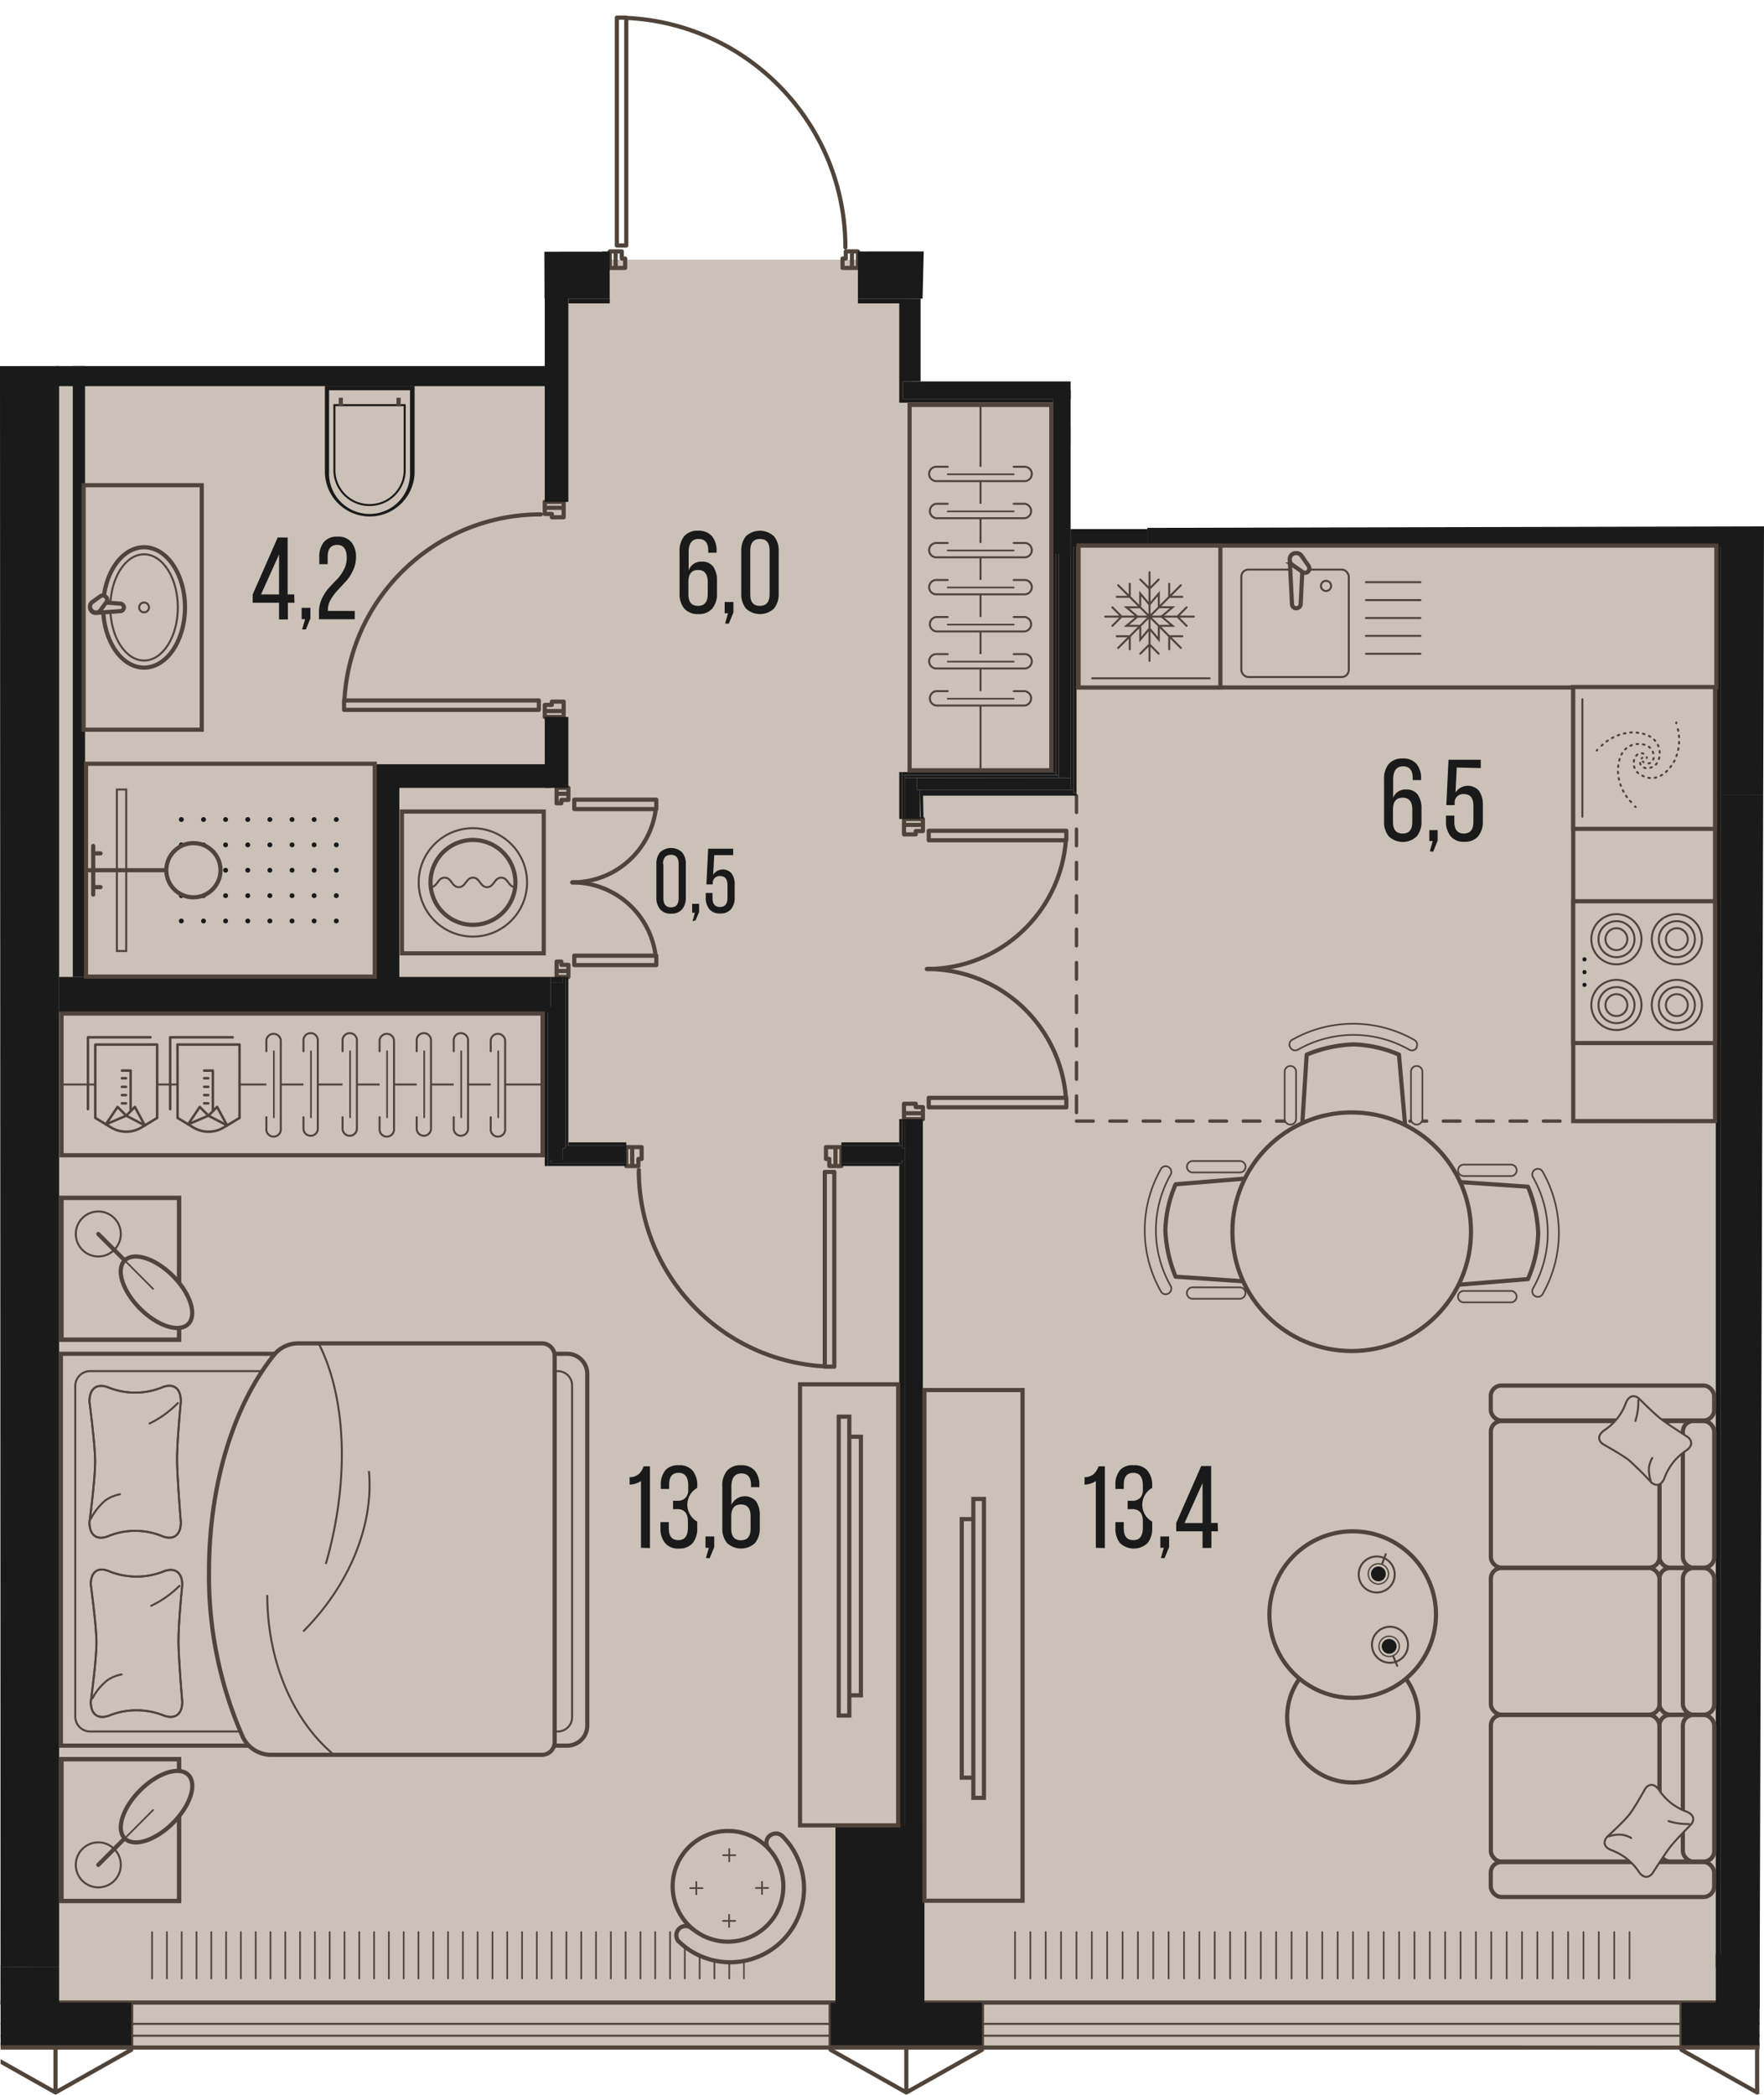 <svg version="1.1" xmlns="http://www.w3.org/2000/svg" xmlns:xlink="http://www.w3.org/1999/xlink" viewBox="203.402 446.035 211.583 251.262"><path d="m314.198 476.19-7.204.006-5.302-26.162-25.991-3.999-.087 30.185-6.916.005.044 13.715-65.34.006.073 207.314 210.95.037.56-188.129-83.163.204V491.78h-18l.376-15.59Z" fill="none"></path><path fill="#cbc1b7" d="M312.537 477.18h-42.38v13.965h-63.21V691.62l207.215-.28-.855-181.648-82.205-.001V492.84h-18.345l-.22-15.66z"></path><clipPath id="a"><path d="m314.198 476.19-7.204.006-5.302-26.162-25.991-3.999-.087 30.185-6.916.005.044 13.715-65.34.006.073 207.314 210.95.037.56-188.129-83.163.204V491.78h-18l.376-15.59Z" fill="none"></path></clipPath><g clip-path="url(#a)"><defs><clipPath></clipPath><clipPath></clipPath><clipPath></clipPath><clipPath></clipPath><clipPath></clipPath><clipPath></clipPath><clipPath></clipPath><clipPath></clipPath><clipPath></clipPath><clipPath></clipPath><clipPath></clipPath><clipPath></clipPath><clipPath></clipPath><clipPath></clipPath><clipPath></clipPath><clipPath></clipPath><clipPath></clipPath><clipPath id="b"><path fill="none" d="M324.522 677.69h74.43v6.08h-74.43z"></path></clipPath><clipPath id="c"><path fill="none" d="M221.372 677.69h71.35v6.08h-71.35z"></path></clipPath><clipPath></clipPath><clipPath></clipPath><clipPath></clipPath><clipPath></clipPath><clipPath></clipPath><clipPath></clipPath><clipPath></clipPath><clipPath></clipPath><clipPath></clipPath><clipPath></clipPath><clipPath></clipPath><clipPath></clipPath><clipPath></clipPath><clipPath></clipPath><clipPath></clipPath><clipPath></clipPath><clipPath></clipPath><clipPath></clipPath><clipPath></clipPath><clipPath></clipPath><clipPath></clipPath><clipPath></clipPath><clipPath></clipPath><clipPath id="d"><path fill="none" d="M224.222 543.3h20.44v14.23h-20.44z"></path></clipPath><clipPath></clipPath><pattern x="0" y="0" width="68.03" height="42.52" patternTransform="matrix(1 0 0 -1 -114.868 -15187.42)" patternUnits="userSpaceOnUse"></pattern><pattern x="0" y="0" width="34.02" height="34.02" patternTransform="matrix(1 0 0 -1 -114.868 -15195.94)" patternUnits="userSpaceOnUse"></pattern></defs><g data-name="Layer 1"><path fill="none" stroke="#50443a" stroke-linecap="round" stroke-linejoin="round" stroke-width=".5" d="M200.992 691.34h9.07m-6.66-9.36v4.25m0 0h-2.41m9.07 10.78v-5.67m0 0h-4.53m0 0h-4.54m0 .56 9.07 5.11m0-5.67h9.07m0 0v-5.11m0 0h-8.64m0 0v-4.25m92.55 9.36h9.07m-8.5-9.36v4.25m0 0h-.57m0 0v5.11m9.07 5.67v-5.67m0 0h-4.53m0 0h-4.54m0 0v.56m0 0 9.07 5.11m-102.05 0 9.07-5.11m0 0v-.56m0 0h-4.53m0 0h-4.54m0 0v5.67m102.05-5.67h9.07m0 0v-5.11m0 0h-7.65m0 0v-4.25m91.56 9.36h9.07m-4.4-9.36v4.25m0 0h-4.67m0 0v5.11m9.07 5.67v-5.67m0 0h-4.54m0 0h-4.53m0 0v.56m0 0 9.07 5.11m-102.05 0 9.07-5.11m0 0v-.56m0 0h-4.53m0 0h-4.54m0 0v5.67m102.05-5.67h9.07m-9.07 5.67 9.07-5.11m-4.54-.56h-4.53m0 0v5.67m-210.76-10.78v-4.25m-2.41 4.25h2.41m15.73-.56h-8.07m0 0v-3.69m-.57 0v4.25m0 0h8.64m0 0v-.56m84.48.56v-4.25m-.57 0v4.25m0 0h.57m17.57-.56h-7.08m0 0v-3.69m-.57 0v4.25m0 0h7.65m0 0v-.56m88.58.56v-4.25m-.56 0v3.69m0 0h-4.11m0 0v.56m0 0h4.67"></path><path fill="none" stroke="#50443a" stroke-dasharray="0 0 2 2" stroke-linecap="round" stroke-linejoin="round" stroke-width=".4" d="M332.522 541.48v39.02m0 0h76.25"></path><path fill="#cbc1b7" d="M311.632 675.27h100.34v10.92h-100.34z"></path><g fill="none" stroke="#50443a" stroke-miterlimit="10" stroke-width=".2" clip-path="url(#b)"><path d="M398.862 677.69v5.73m-1.84-5.73v5.73m-1.85-5.73v5.73m-1.84-5.73v5.73m-1.84-5.73v5.73m-1.85-5.73v5.73m-1.84-5.73v5.73m-1.84-5.73v5.73m-1.84-5.73v5.73m-1.85-5.73v5.73m-1.84-5.73v5.73m-1.84-5.73v5.73m-1.85-5.73v5.73m-1.84-5.73v5.73m-1.84-5.73v5.73m-1.84-5.73v5.73m-1.85-5.73v5.73m-1.84-5.73v5.73m-1.84-5.73v5.73m-1.84-5.73v5.73m-1.85-5.73v5.73m-1.84-5.73v5.73m-1.84-5.73v5.73m-1.85-5.73v5.73m-1.84-5.73v5.73m-1.84-5.73v5.73m-1.84-5.73v5.73m-1.85-5.73v5.73m-1.84-5.73v5.73m-1.84-5.73v5.73m-1.85-5.73v5.73m-1.84-5.73v5.73m-1.84-5.73v5.73m-1.84-5.73v5.73m-1.85-5.73v5.73m-1.84-5.73v5.73m-1.84-5.73v5.73m-1.85-5.73v5.73m-1.84-5.73v5.73m-1.84-5.73v5.73m-1.84-5.73v5.73"></path></g><path fill="#cbc1b7" d="M209.022 675.28h96.19v10.92h-96.19z"></path><g fill="none" stroke="#50443a" stroke-miterlimit="10" stroke-width=".2" clip-path="url(#c)"><path d="M292.642 677.69v5.73m-1.77-5.73v5.73m-1.78-5.73v5.73m-1.77-5.73v5.73m-1.78-5.73v5.73m-1.77-5.73v5.73m-1.78-5.73v5.73m-1.77-5.73v5.73m-1.78-5.73v5.73m-1.77-5.73v5.73m-1.78-5.73v5.73m-1.77-5.73v5.73m-1.78-5.73v5.73m-1.77-5.73v5.73m-1.78-5.73v5.73m-1.77-5.73v5.73m-1.78-5.73v5.73m-1.77-5.73v5.73m-1.78-5.73v5.73m-1.77-5.73v5.73m-1.78-5.73v5.73m-1.77-5.73v5.73m-1.78-5.73v5.73m-1.77-5.73v5.73m-1.78-5.73v5.73m-1.77-5.73v5.73m-1.78-5.73v5.73m-1.77-5.73v5.73m-1.78-5.73v5.73m-1.77-5.73v5.73m-1.78-5.73v5.73m-1.77-5.73v5.73m-1.78-5.73v5.73m-1.77-5.73v5.73m-1.78-5.73v5.73m-1.77-5.73v5.73m-1.78-5.73v5.73m-1.77-5.73v5.73m-1.78-5.73v5.73m-1.77-5.73v5.73m-1.78-5.73v5.73"></path></g><path fill="#cbc1b7" d="M108.292 675.27h96.19v10.92h-96.19z"></path><path fill="none" stroke="#50443a" stroke-miterlimit="10" stroke-width=".5" d="M11.072 11.02h908.23v675.21H11.072z" data-name="line out"></path><path fill="none" stroke="#50443a" stroke-linecap="round" stroke-linejoin="round" stroke-width=".5" d="M278.522 475.19v-27.04m-1.13 27.04v.29m1.13-27.33h-1.13m0 27.33h1.13m0 0v-.29m-1.13-27.04v27.04m0 .29h1.13m0 0v-27.33m0 0h-1.13m0 0v27.33m28.2 2.69v-1.98m0 0h-.74m0 0v.85m0 0h-.39m0 0v1.13m0 0h1.13m0-1.98v1.98m0 0h.71m0 0v-1.98m0 0h-.71m-28.35 1.98h1.14m0 0v-1.13m0 0h-.4m0 0v-.85m0 0h-.74m0 0v1.98m0-1.98h-.7m0 0v1.98m0 0h.7m0 0v-1.98m-50.74-13.75h1.99m0 0v-.74m0 0h-.85m0 0v-.39m0 0h-1.14m0 0v1.13m1.99 0h-1.99m0 0v.71m0 0h1.99m0 0v-.71m86.6 84.38h16.21m-16.21-1.14h-.29m16.5 1.14v-1.14m-16.5 0v1.14m0 0h.29m16.21-1.14h-16.21m-.29 0v1.14m0 0h16.5m0 0v-1.14m0 0h-16.5m.29 32.03h16.21m-16.21 1.14h-.29m16.5-1.14v1.14m-16.5 0v-1.14m0 0h.29m16.21 1.14h-16.21m-.29 0h16.5m0 0v-1.14m0 0h-16.5m0 0v1.14m-2.97.71h2.27m0 0v-.74m0 0h-.86m0 0v-.4m0 0h-1.41m0 0v1.14m2.27 0h-2.27m0 0v.71m0 0h2.27m0 0v-.71m-2.27-34.59v1.14m0 0h1.41m0 0v-.4m0 0h.86m0 0v-.74m0 0h-2.27m2.27 0v-.7m0 0h-2.27m0 0v.7m0 0h2.27m-11.77 41.91v23.07m1.14-23.07v-.28m-1.14 23.35h1.14m0-23.35h-1.14m0 0v.28m1.14 23.07v-23.07m0-.28h-1.14m0 0v23.35m0 0h1.14m0 0V586.6m-24.24-2.98v2.27m0 0h.74m0 0v-.85m0 0h.39m0 0v-1.42m0 0h-1.13m0 2.27v-2.27m0 0h-.71m0 0v2.27m0 0h.71m24.38-2.27h-1.14m0 0v1.42m0 0h.4m0 0v.85m0 0h.74m0 0v-2.27m0 2.27h.71m0 0v-2.27m0 0h-.71m0 0v2.27m-31.04-42.81h9.55m-9.55-1.13h-.29m9.84 1.13v-1.13m-9.84 0v1.13m0 0h.29m9.55-1.13h-9.55m-.29 0v1.13m0 0h9.84m0 0v-1.13m0 0h-9.84m.29 18.71h9.55m-9.55 1.13h-.29m9.84-1.13v1.13m-9.84 0v-1.13m0 0h.29m9.55 1.13h-9.55m-.29 0h9.84m0 0v-1.13m0 0h-9.84m0 0v1.13m-2.12.71h1.42m0 0v-.74m0 0h-.85m0 0v-.39m0 0h-.57m0 0v1.13m1.42 0h-1.42m0 0v.71m0 0h1.42m0 0v-.71m-1.42-21.26v1.14m0 0h.57m0 0v-.4m0 0h.85m0 0v-.74m0 0h-1.42m1.42 0v-.71m0 0h-1.42m0 0v.71m0 0h1.42m-3.83-11.19h-23.08m23.08 1.13h.28m-23.36-1.13v1.13m23.36 0v-1.13m0 0h-.28m-23.08 1.13h23.08m.28 0v-1.13m0 0h-23.36m0 0v1.13m0 0h23.36m2.98-24.24h-2.27m0 0v.74m0 0h.85m0 0v.4m0 0h1.42m0 0v-1.14m-2.27 0h2.27m0 0v-.71m0 0h-2.27m0 0v.71m2.27 24.38v-1.13m0 0h-1.42m0 0v.39m0 0h-.85m0 0v.74m0 0h2.27m-2.27 0v.71m0 0h2.27m0 0v-.71m0 0h-2.27m36.06-55.62c0-14.721-11.574-26.841-26.28-27.52m-49.55 13.42c14.721 0 26.841-11.574 27.52-26.28m58.09 126.94c8.743.004 16.01-6.732 16.67-15.45"></path><path d="M331.252 577.71c-.66-8.718-7.927-15.454-16.67-15.45m-34.56 24.11c.003 12.529 9.8 22.87 22.31 23.55m-30.27-58.05a10.07 10.07 0 0 0 10-8.79" fill="none" stroke="#50443a" stroke-linecap="round" stroke-linejoin="round" stroke-width=".5"></path><path d="M282.042 560.66a10.06 10.06 0 0 0-10-8.79m-3.78-44.14c-12.53.003-22.87 9.8-23.55 22.31" fill="none" stroke="#50443a" stroke-linecap="round" stroke-linejoin="round" stroke-width=".5"></path><g fill="none" stroke="#50443a" stroke-linecap="square" stroke-linejoin="round"><path stroke-width=".5" d="M11.072 11.02h908.22v675.21H11.072z"></path><path stroke-width=".25" d="M8.522 8.47h913.32v680.31H8.522z"></path><path stroke-width=".25" d="M7.102 7.05h916.16V690.2H7.102z"></path><path stroke-width=".5" d="M5.692 5.64h918.99v685.98H5.692z"></path></g><path fill="#1a1a1a" fill-rule="evenodd" d="M210.062 681.98h-6.66v4.25h-2.41v5.11h9.07v-9.36zm0 9.36h9.08v-5.11h-8.65v-4.25h-.43v9.36zm102.05-9.36h-8.5v4.25h-.57v5.11h9.07v-9.36zm0 9.36h9.07v-5.11h-7.65v-4.25h-1.42v9.36zm102.05-9.36h-4.4v4.25h-4.67v5.11h9.07v-9.36zm0 9.36h9.07v-5.11h-6.38v-4.25h-2.69v9.36z"></path><path fill="#1a1a1a" d="M203.402 476.19h73.13v5.67h-73.13zm102.9 0h40.39v5.67h-40.39zm-102.9 5.67h7.09v46.77h-7.09zm0 157.6h7.09v42.52h-7.09zm206.36 0h7.09v42.52h-7.09zm0-133.51h7.09v35.43h-7.09zm-106.15 159.02h10.67v22.33h-10.67zm106.15-123.59h7.09v98.08h-7.09zm-63.07-65.19h144.85v2.83h-144.85zm0 29.76h63.07v5.67h-63.07zm-5.67-24.09h5.67v29.76h-5.67zm-137.62 46.77h7.09v110.83h-7.09zm19.42-65.48h5.67v13.04h-5.67zm88.44 75.49h.35v5.62h-.35z"></path><path fill="#1a1a1a" fill-rule="evenodd" d="M311.612 580.26h-.35v3.15l.35-.02v-3.13z"></path><path fill="#1a1a1a" d="M311.262 585.53h.35v79.44h-.35zm2.497-44.438.35-.007.062 3.14-.35.006zm-.017 39.178h.35v84.71h-.35zm-.35-39.5h.35v3.5h-.35zm0 39.5h.35v84.71h-.35zm-1.42-40.92h1.42v4.91h-1.42zm0 40.92h1.42v84.71h-1.42zm-.36-41.27h.35v5.27h-.35zm0 41.27h.35v3.5h-.35zm0 4.91h.35v79.8h-.35zm0-46.54h18.43v.35h-18.43z"></path><path fill="#1a1a1a" d="M314.102 541.12h18.43v.35h-18.43zm-.36-.35h18.43v.35h-18.43z"></path><path fill="#1a1a1a" fill-rule="evenodd" d="m330.392 539.35-17 .02v1.4h18.42v-1.42h-1.42z"></path><path fill="#1a1a1a" d="M311.972 539h18.43v.35h-18.43zm-101.48 24.21h58.96v4.25h-58.96zm60.73 0h.35v20.2h-.35zm-2.48 4.25h.35v18.43h-.35z"></path><path fill="#1a1a1a" d="M269.102 566.75h.35v18.78h-.35zm.35-2.83h1.42v21.26h-1.42zm1.42-.71h.35v20.55h-.35zm-1.77 22.32h9.42v.35h-9.42zm35.22 0h6.94v.35h-6.94zm-32.74-2.48h6.94v.35h-6.94zm32.74 0h6.94v.35h-6.94z"></path><path fill="#1a1a1a" d="M271.222 583.41h7.3v.35h-7.3zm33.1 0h7.3v.35h-7.3zm-33.45.35h7.65v1.42h-7.65zm33.45 0h7.65v1.42h-7.65zm0 1.42h7.3v.35h-7.3zm-34.87 0h9.07v.35h-9.07zm-20.98-46.77h2.83v25.51h-2.83z"></path><path fill="#1a1a1a" d="M248.472 537.7h20.98v2.83h-20.98zm-36.34-47.76h1.47v73.28h-1.47z"></path><path fill="#1a1a1a" d="M210.142 489.94h59.31v2.41h-59.31z"></path><path fill="#1a1a1a" d="M268.742 481.29h2.83v24.94h-2.83zm0 50.74h2.83v8.5h-2.83zm.71 31.18h1.42v.71h-1.42zm60.24-51.02h.35v26.46h-.35zm2.48-.63h.35v29.56h-.35z"></path><path fill="#1a1a1a" fill-rule="evenodd" d="m332.172 511.56-.36.01v29.2l.36-.01v-29.2z"></path><path fill="#1a1a1a" d="M330.392 511.48h1.42v27.87h-1.42z"></path><path fill="#1a1a1a" fill-rule="evenodd" d="M330.042 511.83V539l.35-.01v-27.16h-.35z"></path><path fill="#1a1a1a" d="M139.622 549.6h63.78v4.25h-63.78zm-31.46-66.61h95.24v2.13h-95.24zm223.65 14.24h9.21v2.13h-9.21zm0 12.26h9.21v2.13h-9.21z"></path><path fill="#1a1a1a" d="M329.692 492.84h2.13v19.61h-2.13z"></path><path fill="#1a1a1a" d="M311.692 491.78h20.13v2.13h-20.13z"></path><path fill="#1a1a1a" d="M311.692 481.86h2.13v9.92h-2.13zm18 0h2.13v9.92h-2.13zm79.51 29.76h.57v170.36h-.57zm-137.62-29.76h4.96v.57h-4.96zm34.72 0h4.96v.57h-4.96zm-84.05-18.71h.57v13.04h-.57zm89.44 30.75h18v.43h-18zm-.43-12.04h.43v12.47h-.43z"></path><path fill="#1a1a1a" d="M409.202 680.41h8.22v6.54h-8.22z"></path><path fill="#cbc1b7" stroke="#50443a" stroke-miterlimit="10" stroke-width=".5" d="M251.612 543.37h17.01v17.01h-17.01z"></path><circle cx="260.122" cy="551.87" r="6.5" fill="none" stroke="#50443a" stroke-linecap="round" stroke-miterlimit="10" stroke-width=".24"></circle><path d="M260.132 546.78a5.09 5.09 0 1 1 0 10.18 5.09 5.09 0 0 1 0-10.18h0Z" fill="none" stroke="#50443a" stroke-linecap="round" stroke-miterlimit="10" stroke-width=".5"></path><path d="M265.212 552.44c-.85 0-.85-1.14-1.69-1.14s-.85 1.14-1.7 1.14-.84-1.14-1.69-1.14-.85 1.14-1.7 1.14-.85-1.14-1.7-1.14-.85 1.14-1.7 1.14" fill="none" stroke="#50443a" stroke-linecap="round" stroke-miterlimit="10" stroke-width=".24"></path><path fill="#cbc1b7" stroke="#50443a" stroke-miterlimit="10" stroke-width=".5" d="M213.432 504.23h14.17v29.33h-14.17z"></path><ellipse cx="220.682" cy="518.89" rx="4.91" ry="7.22" fill="#cbc1b7" stroke="#50443a" stroke-miterlimit="10" stroke-width=".5"></ellipse><ellipse cx="220.682" cy="518.89" rx="4.05" ry="6.37" fill="none" stroke="#50443a" stroke-miterlimit="10" stroke-width=".24"></ellipse><circle cx="220.682" cy="518.89" r=".59" fill="none" stroke="#50443a" stroke-miterlimit="10" stroke-width=".24"></circle><path d="m217.882 519.33-3 .22a.67.67 0 0 1-.67-.66c0-.37.3-.67.67-.67l3 .22a.49.49 0 0 1 .39.45c-.01.13-.14.43-.39.44Z" fill="#cbc1b7" fill-rule="evenodd" stroke="#50443a" stroke-miterlimit="10" stroke-width=".5"></path><path d="m216.132 518.29-.72 1a.7.7 0 0 1-.99.01l-.01-.01a.7.7 0 0 1-.01-.99l.01-.01 1-.72a.48.48 0 0 1 .61 0 .46.46 0 0 1 .11.72Z" fill="#cbc1b7" fill-rule="evenodd" stroke="#50443a" stroke-miterlimit="10" stroke-width=".5"></path><path fill="#cbc1b7" stroke="#50443a" stroke-miterlimit="10" stroke-width=".5" d="M213.722 537.64h34.63v25.53h-34.63z"></path><g fill="#1a1a1a" clip-path="url(#d)"><circle cx="243.742" cy="556.5" r=".29"></circle><circle cx="243.742" cy="553.46" r=".29"></circle><circle cx="243.742" cy="550.41" r=".29"></circle><circle cx="243.742" cy="547.37" r=".29"></circle><circle cx="243.742" cy="544.33" r=".29"></circle><circle cx="241.082" cy="556.5" r=".29"></circle><circle cx="241.082" cy="553.46" r=".29"></circle><circle cx="241.082" cy="550.41" r=".29"></circle><circle cx="241.082" cy="547.37" r=".29"></circle><circle cx="241.082" cy="544.33" r=".29"></circle><circle cx="238.432" cy="556.5" r=".29"></circle><circle cx="238.432" cy="553.46" r=".29"></circle><circle cx="238.432" cy="550.41" r=".29"></circle><circle cx="238.432" cy="547.37" r=".29"></circle><circle cx="238.432" cy="544.33" r=".29"></circle><circle cx="235.772" cy="556.5" r=".29"></circle><circle cx="235.772" cy="553.46" r=".29"></circle><circle cx="235.772" cy="550.41" r=".29"></circle><circle cx="235.772" cy="547.37" r=".29"></circle><circle cx="235.772" cy="544.33" r=".29"></circle><circle cx="233.122" cy="556.5" r=".29"></circle><circle cx="233.122" cy="553.46" r=".29"></circle><circle cx="233.122" cy="550.41" r=".29"></circle><circle cx="233.122" cy="547.37" r=".29"></circle><circle cx="233.122" cy="544.33" r=".29"></circle><circle cx="230.462" cy="556.5" r=".29"></circle><circle cx="230.462" cy="553.46" r=".29"></circle><circle cx="230.462" cy="550.41" r=".29"></circle><circle cx="230.462" cy="547.37" r=".29"></circle><circle cx="230.462" cy="544.33" r=".29"></circle><circle cx="227.812" cy="556.5" r=".29"></circle><circle cx="227.812" cy="553.46" r=".29"></circle><circle cx="227.812" cy="550.41" r=".29"></circle><circle cx="227.812" cy="547.37" r=".29"></circle><circle cx="227.812" cy="544.33" r=".29"></circle><circle cx="225.152" cy="556.5" r=".29"></circle><circle cx="225.152" cy="553.46" r=".29"></circle><circle cx="225.152" cy="550.41" r=".29"></circle><circle cx="225.152" cy="547.37" r=".29"></circle><circle cx="225.152" cy="544.33" r=".29"></circle></g><path fill="#cbc1b7" stroke="#50443a" stroke-miterlimit="10" stroke-width=".24" d="M217.422 540.73h1.12v19.37h-1.12z"></path><path fill="none" stroke="#50443a" stroke-miterlimit="10" stroke-width=".5" d="M213.732 550.41h9.61"></path><path fill="none" stroke="#50443a" stroke-linecap="round" stroke-miterlimit="10" stroke-width=".5" d="M214.582 553.33v-5.83m0 4.94h.88m-.88-4.05h.88"></path><circle cx="226.602" cy="550.41" r="3.25" fill="#cbc1b7" stroke="#50443a" stroke-miterlimit="10" stroke-width=".5"></circle><path d="M247.722 507.73a5.11 5.11 0 0 1-5.1-5.11V492.6h10.21v10a5.11 5.11 0 0 1-5.11 5.13Z" fill="#cbc1b7"></path><path d="M252.582 492.86v9.74a4.86 4.86 0 1 1-9.71 0v-9.76h9.71m.5-.5h-10.71v10.26a5.38 5.38 0 1 0 10.76 0v-10.24l-.05-.02Z" fill="#1a1a1a"></path><path d="M251.822 494.75v7.85a4.1 4.1 0 0 1-8.19 0v-7.85h8.19m.24-.24h-8.67v8.09a4.34 4.34 0 0 0 8.67 0v-8.09Z" fill="#1a1a1a"></path><path fill="none" stroke="#50443a" stroke-miterlimit="10" stroke-width=".5" d="M244.282 494.75v-1.01m6.93 1.01v-1.01"></path><path fill="#cbc1b7" stroke="#50443a" stroke-miterlimit="10" stroke-width=".5" d="M332.772 511.48h76.5v17.01h-76.5z"></path><path fill="#cbc1b7" stroke="#50443a" stroke-miterlimit="10" stroke-width=".5" d="M392.102 528.46h17.01v52.04h-17.01z"></path><path fill="#cbc1b7" stroke="#50443a" stroke-miterlimit="10" stroke-width=".5" d="M392.102 554.13h17.01v17.01h-17.01z"></path><circle cx="404.532" cy="558.69" r="3.01" fill="none" stroke="#50443a" stroke-linecap="round" stroke-miterlimit="10" stroke-width=".24"></circle><path d="M402.372 558.68a2.16 2.16 0 1 1 2.16 2.16h0a2.16 2.16 0 0 1-2.16-2.16Z" fill="none" stroke="#50443a" stroke-linecap="round" stroke-miterlimit="10" stroke-width=".24"></path><path d="M403.222 558.68a1.31 1.31 0 1 1 1.31 1.31h0a1.31 1.31 0 0 1-1.31-1.31Z" fill="none" stroke="#50443a" stroke-linecap="round" stroke-miterlimit="10" stroke-width=".24"></path><circle cx="404.532" cy="566.57" r="3.01" fill="none" stroke="#50443a" stroke-linecap="round" stroke-miterlimit="10" stroke-width=".24"></circle><path d="M402.372 566.6a2.16 2.16 0 1 1 2.17 2.15h-.01a2.16 2.16 0 0 1-2.16-2.15Z" fill="none" stroke="#50443a" stroke-linecap="round" stroke-miterlimit="10" stroke-width=".24"></path><path d="M403.222 566.6a1.31 1.31 0 1 1 1.32 1.3h-.01a1.31 1.31 0 0 1-1.31-1.3Z" fill="none" stroke="#50443a" stroke-linecap="round" stroke-miterlimit="10" stroke-width=".24"></path><circle cx="397.282" cy="558.69" r="3.01" fill="none" stroke="#50443a" stroke-linecap="round" stroke-miterlimit="10" stroke-width=".24"></circle><path d="M395.132 558.68a2.16 2.16 0 1 1 2.16 2.16h0a2.16 2.16 0 0 1-2.16-2.16Z" fill="none" stroke="#50443a" stroke-linecap="round" stroke-miterlimit="10" stroke-width=".24"></path><path d="M395.972 558.68a1.31 1.31 0 1 1 1.31 1.31h0a1.31 1.31 0 0 1-1.31-1.31Z" fill="none" stroke="#50443a" stroke-linecap="round" stroke-miterlimit="10" stroke-width=".24"></path><circle cx="397.282" cy="566.57" r="3.01" fill="none" stroke="#50443a" stroke-linecap="round" stroke-miterlimit="10" stroke-width=".24"></circle><path d="M395.132 566.6a2.16 2.16 0 1 1 2.17 2.15h-.01a2.16 2.16 0 0 1-2.16-2.15Z" fill="none" stroke="#50443a" stroke-linecap="round" stroke-miterlimit="10" stroke-width=".24"></path><path d="M395.972 566.6a1.31 1.31 0 1 1 1.32 1.3h-.01a1.31 1.31 0 0 1-1.31-1.3Z" fill="none" stroke="#50443a" stroke-linecap="round" stroke-miterlimit="10" stroke-width=".24"></path><circle cx="393.452" cy="561.1" r=".25" fill="#1a1a1a"></circle><circle cx="393.452" cy="562.63" r=".25" fill="#1a1a1a"></circle><circle cx="393.452" cy="564.16" r=".25" fill="#1a1a1a"></circle><path fill="#cbc1b7" stroke="#50443a" stroke-miterlimit="10" stroke-width=".5" d="M332.772 511.48h17.01v17.01h-17.01z"></path><path fill="none" stroke="#50443a" stroke-linecap="round" stroke-miterlimit="10" stroke-width=".24" d="M340.162 518.71v-1.49l1.12 1.33"></path><path fill="none" stroke="#50443a" stroke-linecap="round" stroke-miterlimit="10" stroke-width=".24" d="M342.392 518.71v-1.49l-1.12 1.33m1.28.32h1.49l-1.33 1.12"></path><path fill="none" stroke="#50443a" stroke-linecap="round" stroke-miterlimit="10" stroke-width=".24" d="M342.552 521.1h1.49l-1.33-1.12m-.32 1.29v1.48l-1.11-1.33m-1.11-.15v1.48l1.11-1.33m-1.28-.32h-1.49l1.33-1.11m.16-1.11h-1.49l1.33 1.11m1.44 0v-5.32m0 1.98-1.11-1.11m2.21 0-1.1 1.11m0 3.34 3.76-3.76m-1.4 1.39v-1.56m1.57 1.56h-1.57m-2.36 2.37h5.31m-1.97 0 1.11-1.11m0 2.22-1.11-1.11m-3.34 0 3.76 3.76m-1.4-1.4h1.57m-1.57 1.57v-1.57m-2.36-2.36v5.31m0-1.97 1.1 1.11m-2.21 0 1.11-1.11m0-3.34-3.76 3.76m1.39-1.4v1.57m-1.56-1.57h1.56m2.37-2.36h-5.32m1.97 0-1.1 1.11m0-2.22 1.1 1.11m3.35 0-3.76-3.76m1.39 1.39h-1.56m1.56-1.56v1.56m-4.51 9.77h14.09"></path><path fill="#cbc1b7" stroke="#50443a" stroke-miterlimit="10" stroke-width=".5" d="M392.102 528.44h17.01v17.01h-17.01z"></path><g fill="none" stroke="#50443a" stroke-linecap="round" stroke-linejoin="round" stroke-width=".24"><path d="m400.462 537.38.07.07"></path><path d="M401.132 537.6a.59.59 0 0 0 .31-.12.88.88 0 0 0 .32-.67c0-.76-.49-1.54-1.83-1.54-1 0-2.41.61-2.47 3.23h0a5.63 5.63 0 0 0 1.87 4" stroke-dasharray="0 0 .19 .58"></path><path d="m399.512 542.77.08.06"></path></g><g fill="none" stroke="#50443a" stroke-linecap="round" stroke-linejoin="round" stroke-width=".24"><path d="M400.922 536.95v-.09"></path><path d="M400.512 536.43a.63.63 0 0 0-.33-.06.93.93 0 0 0-.61.42 1.57 1.57 0 0 0 .8 2.26c.81.48 2.38.68 3.76-1.55h0a5.65 5.65 0 0 0 .41-4.41" stroke-dasharray="0 0 .19 .58"></path><path d="M404.462 532.78a.359.359 0 0 0 0-.09"></path></g><g fill="none" stroke="#50443a" stroke-linecap="round" stroke-linejoin="round" stroke-width=".24"><path d="m400.382 536.92-.07.08"></path><path d="M400.132 537.54a.6.6 0 0 0 .12.32.9.9 0 0 0 .67.31c.77 0 1.55-.49 1.55-1.83 0-.94-.62-2.4-3.24-2.46h0a5.67 5.67 0 0 0-4 1.87" stroke-dasharray="0 0 .19 .58"></path><path d="m394.992 535.97-.06.08"></path></g><path fill="none" stroke="#50443a" stroke-linecap="round" stroke-miterlimit="10" stroke-width=".24" d="M393.202 529.9v14.09"></path><path fill="#cbc1b7" d="M350.232 511.82h25.24v16.33h-25.24z"></path><rect x="352.292" y="514.35" width="12.89" height="12.89" rx=".85" ry=".85" fill="none" stroke="#50443a" stroke-linecap="round" stroke-miterlimit="10" stroke-width=".24"></rect><path d="m358.372 518.54-.27-5.35a.79.79 0 0 1 .78-.79.79.79 0 0 1 .79.79l-.26 5.35a.56.56 0 0 1-.53.45.51.51 0 0 1-.51-.45Z" fill="#cbc1b7" fill-rule="evenodd" stroke="#50443a" stroke-miterlimit="10" stroke-width=".5"></path><path d="m359.592 514.6-1.23-.85a.82.82 0 0 1-.052-1.158l.002-.002a.82.82 0 0 1 1.158.049l.002.001.85 1.22a.58.58 0 0 1 0 .72.54.54 0 0 1-.73.02Z" fill="#cbc1b7" fill-rule="evenodd" stroke="#50443a" stroke-miterlimit="10" stroke-width=".5"></path><circle cx="362.452" cy="516.31" r=".61" fill="none" stroke="#50443a" stroke-linecap="round" stroke-miterlimit="10" stroke-width=".24"></circle><path fill="none" stroke="#50443a" stroke-linecap="round" stroke-miterlimit="10" stroke-width=".24" d="M367.242 515.86h6.53m-6.53 2.15h6.53m-6.53 2.15h6.53m-6.53 2.14h6.53m-6.53 2.15h6.53"></path><path d="M312.502 538.39V494.6h17v43.82h-17v-.03Z" fill="#cbc1b7" fill-rule="evenodd" stroke="#50443a" stroke-miterlimit="10" stroke-width=".5"></path><path d="M321.012 494.6v43.82" fill="none" stroke="#50443a" stroke-linecap="round" stroke-miterlimit="10" stroke-width=".24"></path><path d="M317.072 502.02h-1.36a.86.86 0 0 0-.01 1.72h10.6a.86.86 0 0 0 0-1.72h-1.31" fill="#cbc1b7" fill-rule="evenodd" stroke="#50443a" stroke-linecap="round" stroke-miterlimit="10" stroke-width=".24"></path><path fill="none" stroke="#50443a" stroke-linecap="round" stroke-miterlimit="10" stroke-width=".2" d="M324.992 502.92h-7.92"></path><path d="M317.072 506.46h-1.36a.87.87 0 0 0 0 1.73h10.59a.87.87 0 0 0 0-1.73h-1.31" fill="#cbc1b7" fill-rule="evenodd" stroke="#50443a" stroke-linecap="round" stroke-miterlimit="10" stroke-width=".24"></path><path fill="none" stroke="#50443a" stroke-linecap="round" stroke-miterlimit="10" stroke-width=".2" d="M324.992 507.37h-7.92"></path><path d="M317.072 511.16h-1.36a.86.86 0 0 0-.01 1.72h10.6a.86.86 0 0 0 0-1.72h-1.31" fill="#cbc1b7" fill-rule="evenodd" stroke="#50443a" stroke-linecap="round" stroke-miterlimit="10" stroke-width=".24"></path><path fill="none" stroke="#50443a" stroke-linecap="round" stroke-miterlimit="10" stroke-width=".2" d="M324.992 512.06h-7.92"></path><path d="M317.072 515.6h-1.36a.86.86 0 0 0-.01 1.72h10.6a.86.86 0 0 0 0-1.72h-1.31" fill="#cbc1b7" fill-rule="evenodd" stroke="#50443a" stroke-linecap="round" stroke-miterlimit="10" stroke-width=".24"></path><path fill="none" stroke="#50443a" stroke-linecap="round" stroke-miterlimit="10" stroke-width=".2" d="M324.992 516.5h-7.92"></path><path d="M317.072 520.04h-1.36a.87.87 0 0 0 0 1.73h10.59a.87.87 0 0 0 0-1.73h-1.31" fill="#cbc1b7" fill-rule="evenodd" stroke="#50443a" stroke-linecap="round" stroke-miterlimit="10" stroke-width=".24"></path><path fill="none" stroke="#50443a" stroke-linecap="round" stroke-miterlimit="10" stroke-width=".2" d="M324.992 520.95h-7.92"></path><path d="M317.072 524.49h-1.36a.86.86 0 0 0-.01 1.72h10.6a.86.86 0 0 0 0-1.72h-1.31" fill="#cbc1b7" fill-rule="evenodd" stroke="#50443a" stroke-linecap="round" stroke-miterlimit="10" stroke-width=".24"></path><path fill="none" stroke="#50443a" stroke-linecap="round" stroke-miterlimit="10" stroke-width=".2" d="M324.992 525.39h-7.92"></path><path d="M317.072 528.93h-1.36a.87.87 0 0 0 0 1.73h10.59a.87.87 0 0 0 0-1.73h-1.31" fill="#cbc1b7" fill-rule="evenodd" stroke="#50443a" stroke-linecap="round" stroke-miterlimit="10" stroke-width=".24"></path><path fill="none" stroke="#50443a" stroke-linecap="round" stroke-miterlimit="10" stroke-width=".2" d="M324.992 529.84h-7.92"></path><path fill="#cbc1b7" stroke="#50443a" stroke-miterlimit="10" stroke-width=".5" d="M314.282 612.76h11.77v61.25h-11.77z"></path><rect x="402.442" y="616.48" width="6.57" height="17.58" rx="1.26" ry="1.26" fill="#cbc1b7" stroke="#50443a" stroke-linecap="round" stroke-linejoin="round" stroke-width=".5"></rect><rect x="382.212" y="612.22" width="26.79" height="4.19" rx="1.26" ry="1.26" fill="#cbc1b7" stroke="#50443a" stroke-linecap="round" stroke-linejoin="round" stroke-width=".5"></rect><rect x="382.212" y="669.37" width="26.79" height="4.19" rx="1.26" ry="1.26" fill="#cbc1b7" stroke="#50443a" stroke-linecap="round" stroke-linejoin="round" stroke-width=".5"></rect><rect x="405.252" y="616.48" width="3.76" height="17.58" rx="1.26" ry="1.26" fill="#cbc1b7" stroke="#50443a" stroke-linecap="round" stroke-linejoin="round" stroke-width=".5"></rect><rect x="382.222" y="616.48" width="20.22" height="17.58" rx="1.26" ry="1.26" fill="#cbc1b7" stroke="#50443a" stroke-linecap="round" stroke-linejoin="round" stroke-width=".5"></rect><rect x="402.442" y="634.11" width="6.57" height="17.58" rx="1.26" ry="1.26" fill="#cbc1b7" stroke="#50443a" stroke-linecap="round" stroke-linejoin="round" stroke-width=".5"></rect><rect x="405.252" y="634.11" width="3.76" height="17.58" rx="1.26" ry="1.26" fill="#cbc1b7" stroke="#50443a" stroke-linecap="round" stroke-linejoin="round" stroke-width=".5"></rect><rect x="382.222" y="634.11" width="20.22" height="17.58" rx="1.26" ry="1.26" fill="#cbc1b7" stroke="#50443a" stroke-linecap="round" stroke-linejoin="round" stroke-width=".5"></rect><rect x="402.442" y="651.73" width="6.57" height="17.58" rx="1.26" ry="1.26" fill="#cbc1b7" stroke="#50443a" stroke-linecap="round" stroke-linejoin="round" stroke-width=".5"></rect><rect x="405.252" y="651.73" width="3.76" height="17.58" rx="1.26" ry="1.26" fill="#cbc1b7" stroke="#50443a" stroke-linecap="round" stroke-linejoin="round" stroke-width=".5"></rect><rect x="382.222" y="651.73" width="20.22" height="17.58" rx="1.26" ry="1.26" fill="#cbc1b7" stroke="#50443a" stroke-linecap="round" stroke-linejoin="round" stroke-width=".5"></rect><path d="M395.642 619.23s2.21 1.23 3.08 1.89c.97.865 1.894 1.78 2.77 2.74.68.54 1.28.22 1.58-.62a6.66 6.66 0 0 1 2.51-3.18c.75-.48.92-1.14.24-1.68 0 0-2.16-1.37-3.1-2.08s-2.73-2.53-2.75-2.54c-.68-.54-1.28-.22-1.58.62a6.58 6.58 0 0 1-2.51 3.17c-.75.49-.92 1.15-.24 1.68Z" fill="#cbc1b7"></path><path d="M395.642 619.23s2.21 1.23 3.08 1.89c.97.865 1.894 1.78 2.77 2.74.68.54 1.28.22 1.58-.62a6.66 6.66 0 0 1 2.51-3.18c.75-.48.92-1.14.24-1.68 0 0-2.16-1.37-3.1-2.08s-2.73-2.53-2.75-2.54c-.68-.54-1.28-.22-1.58.62a6.58 6.58 0 0 1-2.51 3.17c-.75.49-.92 1.15-.24 1.68Z" fill="none" stroke="#50443a" stroke-linecap="round" stroke-linejoin="round" stroke-width=".24"></path><path d="M401.392 623.6a4.15 4.15 0 0 1-.2-1.6 3.38 3.38 0 0 1 .39-1.09m-1.67-6.93a7.71 7.71 0 0 1-.35 2.48" fill="none" stroke="#50443a" stroke-linecap="round" stroke-linejoin="round" stroke-width=".24"></path><path d="M400.762 660.54s-1.23 2.21-1.89 3.08-2.72 2.73-2.74 2.77c-.54.68-.22 1.28.62 1.58a6.72 6.72 0 0 1 3.18 2.51c.48.75 1.14.92 1.68.24 0 0 1.37-2.16 2.08-3.1s2.53-2.73 2.54-2.75c.54-.68.22-1.27-.62-1.58a6.66 6.66 0 0 1-3.18-2.51c-.48-.74-1.14-.92-1.67-.24Z" fill="#cbc1b7"></path><path d="M400.762 660.54s-1.23 2.21-1.89 3.08-2.72 2.73-2.74 2.77c-.54.68-.22 1.28.62 1.58a6.72 6.72 0 0 1 3.18 2.51c.48.75 1.14.92 1.68.24 0 0 1.37-2.16 2.08-3.1s2.53-2.73 2.54-2.75c.54-.68.22-1.27-.62-1.58a6.66 6.66 0 0 1-3.18-2.51c-.48-.74-1.14-.92-1.67-.24Z" fill="none" stroke="#50443a" stroke-linecap="round" stroke-linejoin="round" stroke-width=".24"></path><path d="M396.362 666.29a4 4 0 0 1 1.6-.19 3.14 3.14 0 0 1 1.09.38m6.96-1.67a7.71 7.71 0 0 1-2.48-.35" fill="none" stroke="#50443a" stroke-linecap="round" stroke-linejoin="round" stroke-width=".24"></path><circle cx="365.652" cy="651.97" r="7.86" fill="#cbc1b7" stroke="#50443a" stroke-miterlimit="10" stroke-width=".5"></circle><circle cx="365.652" cy="639.69" r="9.99" fill="#cbc1b7" stroke="#50443a" stroke-miterlimit="10" stroke-width=".5"></circle><circle cx="368.532" cy="634.88" r="2.16" fill="#cbc1b7" stroke="#50443a" stroke-miterlimit="10" stroke-width=".24"></circle><circle cx="368.732" cy="634.81" r="1.22" fill="#cbc1b7" stroke="#50443a" stroke-linecap="round" stroke-linejoin="round" stroke-width=".16"></circle><circle cx="368.732" cy="634.81" r=".89" fill="#1a1a1a"></circle><path fill="none" stroke="#50443a" stroke-linecap="round" stroke-linejoin="round" stroke-width=".24" d="m369.612 632.44-.43 1.17"></path><circle cx="370.122" cy="643.31" r="2.16" fill="#cbc1b7" stroke="#50443a" stroke-miterlimit="10" stroke-width=".24"></circle><circle cx="370.022" cy="643.5" r="1.22" fill="#cbc1b7" stroke="#50443a" stroke-linecap="round" stroke-linejoin="round" stroke-width=".16"></circle><circle cx="370.022" cy="643.5" r=".89" fill="#1a1a1a"></circle><path fill="none" stroke="#50443a" stroke-linecap="round" stroke-linejoin="round" stroke-width=".24" d="m370.992 645.84-.48-1.16"></path><path fill="#cbc1b7" stroke="#50443a" stroke-miterlimit="10" stroke-width=".5" d="M320.152 625.82h1.27v35.85h-1.27zm-1.39 2.42h1.39v31.01h-1.39zm-108.06-19.83h60.73a2.41 2.41 0 0 1 2.41 2.41V653a2.41 2.41 0 0 1-2.41 2.41h-60.73v-47Z"></path><path d="M214.212 610.49h56.1c.944 0 1.71.766 1.71 1.71V652a1.71 1.71 0 0 1-1.71 1.71h-56.1a1.78 1.78 0 0 1-1.78-1.78v-39.66c0-.983.797-1.78 1.78-1.78Z" fill="#cbc1b7" stroke="#50443a" stroke-miterlimit="10" stroke-width=".24"></path><path d="M214.132 614.14c0 .06.64 4.84.68 7s-.68 7.46-.68 7.46c0 1.69 1 2.21 2.31 1.66a8.5 8.5 0 0 1 6.35 0c1.33.55 2.31 0 2.3-1.66 0 0-.41-5-.45-7.24s.46-7.2.45-7.25c0-1.69-1-2.21-2.3-1.65a8.6 8.6 0 0 1-6.35 0c-1.31-.53-2.31-.01-2.31 1.68Z" fill="#cbc1b7" stroke="#50443a" stroke-miterlimit="10" stroke-width=".24"></path><path d="M214.132 614.14c0 .06.64 4.84.68 7s-.68 7.46-.68 7.46c0 1.69 1 2.21 2.31 1.66a8.5 8.5 0 0 1 6.35 0c1.33.55 2.31 0 2.3-1.66 0 0-.41-5-.45-7.24s.46-7.2.45-7.25c0-1.69-1-2.21-2.3-1.65a8.6 8.6 0 0 1-6.35 0c-1.31-.53-2.31-.01-2.31 1.68Z" fill="none" stroke="#50443a" stroke-linecap="round" stroke-linejoin="round" stroke-width=".24"></path><path d="M214.292 628.2a7.16 7.16 0 0 1 1.78-2.23 4.5 4.5 0 0 1 1.72-.71m6.94-10.94a12.1 12.1 0 0 1-3.39 2.45" fill="none" stroke="#50443a" stroke-linecap="round" stroke-linejoin="round" stroke-width=".24"></path><path fill="#cbc1b7" stroke="#50443a" stroke-miterlimit="10" stroke-width=".53" d="M210.772 657.03h14.11v17.01h-14.11z"></path><circle cx="215.192" cy="669.71" r="2.7" fill="#cbc1b7" stroke="#50443a" stroke-miterlimit="10" stroke-width=".24"></circle><ellipse cx="222.179" cy="662.727" rx="5.39" ry="2.78" transform="rotate(-45 222.179 662.727)" fill="#cbc1b7" stroke="#50443a" stroke-miterlimit="10" stroke-width=".5"></ellipse><path fill="none" stroke="#50443a" stroke-linecap="round" stroke-miterlimit="10" stroke-width=".5" d="m218.362 666.53-3.17 3.18"></path><path fill="none" stroke="#50443a" stroke-linecap="round" stroke-miterlimit="10" stroke-width=".2" d="m221.762 663.13-3.17 3.18"></path><path fill="#cbc1b7" stroke="#50443a" stroke-miterlimit="10" stroke-width=".53" d="M210.772 589.71h14.11v17.01h-14.11z"></path><circle cx="215.192" cy="594.04" r="2.7" fill="#cbc1b7" stroke="#50443a" stroke-miterlimit="10" stroke-width=".24"></circle><ellipse cx="222.17" cy="601.028" rx="2.78" ry="5.39" transform="rotate(-45 222.17 601.028)" fill="#cbc1b7" stroke="#50443a" stroke-miterlimit="10" stroke-width=".5"></ellipse><path fill="none" stroke="#50443a" stroke-linecap="round" stroke-miterlimit="10" stroke-width=".5" d="m218.362 597.21-3.17-3.17"></path><path fill="none" stroke="#50443a" stroke-linecap="round" stroke-miterlimit="10" stroke-width=".2" d="m221.762 600.62-3.17-3.18"></path><path d="M269.932 655.02a1.53 1.53 0 0 1-1.56 1.49h-32.37a3.77 3.77 0 0 1-3.46-2.1 47.82 47.82 0 0 1-4.07-19.89c0-10.75 3.12-20.25 7.9-26.1a3.74 3.74 0 0 1 2.9-1.26h29.1a1.52 1.52 0 0 1 1.56 1.49v46.37" fill="#cbc1b7" stroke="#50443a" stroke-miterlimit="10" stroke-width=".5"></path><path d="M243.462 656.51c-4.82-4-8-11.07-8-19.17m12.19-14.87c.59 6.22-2.15 13.5-7.88 19.24m1.91-34.43c3.19 6.34 3.73 16.14.8 26.34m-28.19 2.46c0 .06.64 4.69.68 6.76s-.68 7.23-.68 7.31c0 1.64 1 2.15 2.31 1.61a8.8 8.8 0 0 1 6.35 0c1.33.54 2.31 0 2.31-1.61 0 0-.41-4.81-.45-7s.45-7 .45-7c0-1.65-1-2.15-2.31-1.61a8.8 8.8 0 0 1-6.35 0c-1.33-.61-2.31-.11-2.31 1.54Z" fill="#cbc1b7" stroke="#50443a" stroke-miterlimit="10" stroke-width=".24"></path><path d="M214.292 636.08c0 .06.64 4.69.68 6.76s-.68 7.23-.68 7.31c0 1.64 1 2.15 2.31 1.61a8.8 8.8 0 0 1 6.35 0c1.33.54 2.31 0 2.31-1.61 0 0-.41-4.81-.45-7s.45-7 .45-7c0-1.65-1-2.15-2.31-1.61a8.8 8.8 0 0 1-6.35 0c-1.33-.61-2.31-.11-2.31 1.54Z" fill="none" stroke="#50443a" stroke-linecap="round" stroke-linejoin="round" stroke-width=".24"></path><path d="M214.492 649.73a6.87 6.87 0 0 1 1.78-2.16 4.49 4.49 0 0 1 1.71-.7m6.94-10.62a12.14 12.14 0 0 1-3.38 2.38" fill="none" stroke="#50443a" stroke-linecap="round" stroke-linejoin="round" stroke-width=".24"></path><path d="M297.222 666.24a8.86 8.86 0 1 1-12.48 12.58" fill="#cbc1b7" stroke="#50443a" stroke-linecap="round" stroke-linejoin="round" stroke-width=".5"></path><path d="M295.682 667.85a1.08 1.08 0 0 1 .2-1.74 1.13 1.13 0 0 1 1.34.13m-12.48 12.58a1.11 1.11 0 0 1 .24-1.56 1.12 1.12 0 0 1 1.43.1" fill="#cbc1b7" stroke="#50443a" stroke-linecap="round" stroke-linejoin="round" stroke-width=".5"></path><circle cx="290.722" cy="672.28" r="6.64" fill="#cbc1b7" stroke="#50443a" stroke-linecap="round" stroke-linejoin="round" stroke-width=".5"></circle><path fill="none" stroke="#50443a" stroke-linecap="round" stroke-linejoin="round" stroke-width=".2" d="M291.592 676.43h-1.48m.74.73v-1.47m4.69-3.21h-1.48m.74.73v-1.47m-7.14.76h-1.48m.74.74v-1.48m4.69-3.21h-1.48m.74.74v-1.48"></path><path fill="#cbc1b7" stroke="#50443a" stroke-miterlimit="10" stroke-width=".5" d="M299.362 612.07h11.77v52.9h-11.77z"></path><path fill="#cbc1b7" stroke="#50443a" stroke-miterlimit="10" stroke-width=".5" d="M304.002 615.95h1.27v35.85h-1.27zm1.27 2.41h1.39v31.01h-1.39z"></path><path d="M268.482 584.6h-57.7v-17h57.7v17Z" fill="#cbc1b7" fill-rule="evenodd" stroke="#50443a" stroke-miterlimit="10" stroke-width=".5"></path><path d="M210.782 576.11h57.7" fill="none" stroke="#50443a" stroke-linecap="round" stroke-miterlimit="10" stroke-width=".24"></path><path d="M235.352 580.04v1.36a.87.87 0 1 0 1.73 0v-10.59a.87.87 0 0 0-1.73 0v1.31" fill="#cbc1b7" fill-rule="evenodd" stroke="#50443a" stroke-linecap="round" stroke-miterlimit="10" stroke-width=".24"></path><path fill="none" stroke="#50443a" stroke-linecap="round" stroke-miterlimit="10" stroke-width=".2" d="M236.252 572.12v7.93"></path><path d="M239.802 580.04v1.36a.86.86 0 1 0 1.72 0v-10.59a.86.86 0 1 0-1.72 0v1.31" fill="#cbc1b7" fill-rule="evenodd" stroke="#50443a" stroke-linecap="round" stroke-miterlimit="10" stroke-width=".24"></path><path fill="none" stroke="#50443a" stroke-linecap="round" stroke-miterlimit="10" stroke-width=".2" d="M240.702 572.12v7.93"></path><path d="M244.492 580.04v1.36a.86.86 0 1 0 1.72 0v-10.59a.86.86 0 1 0-1.72 0v1.31" fill="#cbc1b7" fill-rule="evenodd" stroke="#50443a" stroke-linecap="round" stroke-miterlimit="10" stroke-width=".24"></path><path fill="none" stroke="#50443a" stroke-linecap="round" stroke-miterlimit="10" stroke-width=".2" d="M245.392 572.12v7.93"></path><path d="M248.932 580.04v1.36a.87.87 0 1 0 1.73 0v-10.59a.87.87 0 0 0-1.73 0v1.31" fill="#cbc1b7" fill-rule="evenodd" stroke="#50443a" stroke-linecap="round" stroke-miterlimit="10" stroke-width=".24"></path><path fill="none" stroke="#50443a" stroke-linecap="round" stroke-miterlimit="10" stroke-width=".2" d="M249.832 572.12v7.93"></path><path d="M253.382 580.04v1.36a.86.86 0 1 0 1.72 0v-10.59a.86.86 0 1 0-1.72 0v1.31" fill="#cbc1b7" fill-rule="evenodd" stroke="#50443a" stroke-linecap="round" stroke-miterlimit="10" stroke-width=".24"></path><path fill="none" stroke="#50443a" stroke-linecap="round" stroke-miterlimit="10" stroke-width=".2" d="M254.282 572.12v7.93"></path><path d="M257.822 580.04v1.36a.86.86 0 1 0 1.72 0v-10.59a.86.86 0 1 0-1.72 0v1.31" fill="#cbc1b7" fill-rule="evenodd" stroke="#50443a" stroke-linecap="round" stroke-miterlimit="10" stroke-width=".24"></path><path fill="none" stroke="#50443a" stroke-linecap="round" stroke-miterlimit="10" stroke-width=".2" d="M258.722 572.12v7.93"></path><path d="M262.262 580.04v1.36a.87.87 0 1 0 1.73 0v-10.59a.87.87 0 0 0-1.73 0v1.31" fill="#cbc1b7" fill-rule="evenodd" stroke="#50443a" stroke-linecap="round" stroke-miterlimit="10" stroke-width=".24"></path><path fill="none" stroke="#50443a" stroke-linecap="round" stroke-miterlimit="10" stroke-width=".2" d="M263.162 572.12v7.93"></path><path d="M224.692 571.32h7.44v8.8l-1.91 1.15a3.51 3.51 0 0 1-3.62 0l-1.9-1.15-.01-8.8Z" fill="#cbc1b7" stroke="#50443a" stroke-linecap="round" stroke-linejoin="round" stroke-width=".3"></path><path fill="none" stroke="#50443a" stroke-linecap="round" stroke-linejoin="round" stroke-width=".3" d="m230.642 581.02-2.24-1.17 1.04-1.05 1.2 2.22zm-4.68-.13 2.44-1.04-1.04-1.05-1.4 2.09zm1.93-6.45h1.04v4.87m-.55-.94h-.49m.49-.99h-.49m.49-.99h-.49m.49-1.03h-.49m3.42-4.91h-7.5v8.62"></path><path d="M214.832 571.32h7.42v8.8l-1.9 1.15a3.51 3.51 0 0 1-3.62 0l-1.9-1.15v-8.8Z" fill="#cbc1b7" stroke="#50443a" stroke-linecap="round" stroke-linejoin="round" stroke-width=".3"></path><path fill="none" stroke="#50443a" stroke-linecap="round" stroke-linejoin="round" stroke-width=".3" d="m220.772 581.02-2.23-1.17 1.04-1.05 1.19 2.22zm-4.67-.13 2.44-1.04-1.04-1.05-1.4 2.09zm1.92-6.45h1.05v4.87m-.55-.94h-.5m.5-.99h-.5m.5-.99h-.5m.5-1.03h-.5m3.43-4.91h-7.5v8.62"></path><path d="M388.452 586.6a14.81 14.81 0 0 1 0 14.61.65.65 0 0 1-.89.3l-.1-.06a.68.68 0 0 1-.17-.9 13.46 13.46 0 0 0 0-13.29.68.68 0 0 1 .17-.9l.1-.06a.65.65 0 0 1 .89.3Z" fill="#cbc1b7"></path><path d="M388.452 586.6a14.81 14.81 0 0 1 0 14.61.65.65 0 0 1-.89.3l-.1-.06a.68.68 0 0 1-.17-.9 13.46 13.46 0 0 0 0-13.29.68.68 0 0 1 .17-.9l.1-.06a.65.65 0 0 1 .89.3Z" fill="none" stroke="#50443a" stroke-miterlimit="10" stroke-width=".2"></path><path d="M386.672 588.37a16.14 16.14 0 0 1 1.23 5.61 14.86 14.86 0 0 1-1.23 5.47l-10.66.87a1.73 1.73 0 0 1-1.67-1.54 23.76 23.76 0 0 1 0-9.6 1.74 1.74 0 0 1 1.67-1.54l10.66.73Z" fill="#cbc1b7" stroke="#50443a" stroke-linecap="round" stroke-linejoin="round" stroke-width=".5"></path><path d="M378.282 601.555c0-.378.309-.685.69-.685h5.65c.38 0 .69.307.69.685a.688.688 0 0 1-.69.685h-5.65a.688.688 0 0 1-.69-.685Zm.01-15.15c0-.378.309-.685.69-.685h5.65c.38 0 .69.307.69.685a.688.688 0 0 1-.69.685h-5.65a.688.688 0 0 1-.69-.685Z" fill="#cbc1b7" stroke="#50443a" stroke-miterlimit="10" stroke-width=".2"></path><path d="M358.392 570.75a14.83 14.83 0 0 1 14.62 0 .65.65 0 0 1 .29.9v.09a.67.67 0 0 1-.9.18 13.46 13.46 0 0 0-13.29 0 .67.67 0 0 1-.9-.18l-.06-.09a.65.65 0 0 1 .24-.9Z" fill="#cbc1b7"></path><path d="M358.392 570.75a14.83 14.83 0 0 1 14.62 0 .65.65 0 0 1 .29.9v.09a.67.67 0 0 1-.9.18 13.46 13.46 0 0 0-13.29 0 .67.67 0 0 1-.9-.18l-.06-.09a.65.65 0 0 1 .24-.9Z" fill="none" stroke="#50443a" stroke-miterlimit="10" stroke-width=".2"></path><path d="M360.132 572.53a16.14 16.14 0 0 1 5.61-1.23 14.85 14.85 0 0 1 5.46 1.23l.93 10.67a1.73 1.73 0 0 1-1.54 1.66 23.29 23.29 0 0 1-9.6 0 1.72 1.72 0 0 1-1.54-1.66l.68-10.67Z" fill="#cbc1b7" stroke="#50443a" stroke-linecap="round" stroke-linejoin="round" stroke-width=".5"></path><path d="M373.327 580.92a.688.688 0 0 1-.685-.69v-5.65c0-.381.306-.69.685-.69.378 0 .685.309.685.69v5.65c0 .381-.307.69-.685.69Zm-15.15 0a.687.687 0 0 1-.685-.69v-5.65c0-.381.306-.69.685-.69.378 0 .685.309.685.69v5.65c0 .381-.307.69-.685.69Z" fill="#cbc1b7" stroke="#50443a" stroke-miterlimit="10" stroke-width=".2"></path><path d="M342.632 600.9a14.83 14.83 0 0 1 0-14.62.65.65 0 0 1 .9-.29l.09.06a.68.68 0 0 1 .18.89 13.48 13.48 0 0 0 0 13.3.68.68 0 0 1-.18.89l-.09.06a.65.65 0 0 1-.9-.29Z" fill="#cbc1b7"></path><path d="M342.632 600.9a14.83 14.83 0 0 1 0-14.62.65.65 0 0 1 .9-.29l.09.06a.68.68 0 0 1 .18.89 13.48 13.48 0 0 0 0 13.3.68.68 0 0 1-.18.89l-.09.06a.65.65 0 0 1-.9-.29Z" fill="none" stroke="#50443a" stroke-miterlimit="10" stroke-width=".2"></path><path d="M344.412 599.16a16.16 16.16 0 0 1-1.23-5.62 14.85 14.85 0 0 1 1.23-5.46l10.72-.88a1.74 1.74 0 0 1 1.66 1.54 23.8 23.8 0 0 1 0 9.61 1.74 1.74 0 0 1-1.66 1.54l-10.72-.73Z" fill="#cbc1b7" stroke="#50443a" stroke-linecap="round" stroke-linejoin="round" stroke-width=".5"></path><path d="M352.802 585.975a.687.687 0 0 1-.69.685h-5.65a.687.687 0 0 1-.69-.685c0-.378.309-.685.69-.685h5.65c.38 0 .69.307.69.685Zm-.01 15.15a.687.687 0 0 1-.69.685h-5.65a.687.687 0 0 1-.69-.685c0-.378.309-.685.69-.685h5.65c.38 0 .69.307.69.685Z" fill="#cbc1b7" stroke="#50443a" stroke-miterlimit="10" stroke-width=".2"></path><circle cx="365.532" cy="593.77" r="14.31" fill="#cbc1b7" stroke="#50443a" stroke-miterlimit="10" stroke-width=".5"></circle><path d="M371.642 537.01a2.06 2.06 0 0 1 1.66.64 2.7 2.7 0 0 1 .55 1.81v.14h-1v-.25c0-.93-.39-1.4-1.16-1.4s-1.19.53-1.19 1.58v2.2a1.56 1.56 0 0 1 1.58-1 1.59 1.59 0 0 1 1.37.62c.326.505.483 1.1.45 1.7v1.49a2.69 2.69 0 0 1-.57 1.81 2.43 2.43 0 0 1-3.35 0 2.69 2.69 0 0 1-.57-1.81v-5a2.81 2.81 0 0 1 .55-1.86 2.11 2.11 0 0 1 1.68-.67Zm0 4.7c-.78 0-1.16.48-1.16 1.42v1.47c0 .94.38 1.41 1.16 1.41s1.16-.47 1.16-1.41v-1.47c0-.94-.39-1.42-1.16-1.42Zm3.26 6.43.35-1.23h-.41v-1.31h1v1.26l-.54 1.33-.4-.05Zm3.23-10.05-.15 3a1.77 1.77 0 0 1 2.82-.2 2.85 2.85 0 0 1 .46 1.71v1.92a2.75 2.75 0 0 1-.56 1.82 2.07 2.07 0 0 1-1.66.66 2 2 0 0 1-1.64-.66 2.75 2.75 0 0 1-.56-1.82v-.66h1v.74c0 .94.38 1.41 1.14 1.41.77 0 1.15-.47 1.15-1.41v-1.91c0-.94-.38-1.41-1.15-1.41a1 1 0 0 0-1.1 1.05v.27h-1l.26-5.44h3.87v1l-2.88-.07Zm-43.29 93.59v-8a2.68 2.68 0 0 1-1.35.42v-.89c.396.01.782-.12 1.09-.37.267-.26.469-.578.59-.93h.75v9.8l-1.08-.03Zm4.54-9.9a2 2 0 0 1 1.66.65 2.7 2.7 0 0 1 .56 1.81v.25a2.32 2.32 0 0 0 0 4.05v.76a2.75 2.75 0 0 1-.56 1.82 2.42 2.42 0 0 1-3.3 0 2.75 2.75 0 0 1-.55-1.82v-.7h1v.75c0 .94.38 1.41 1.15 1.41s1.14-.5 1.14-1.51v-.76c0-.94-.41-1.43-1.23-1.45h-.59v-1h.65a1.22 1.22 0 0 0 .87-.38 1.41 1.41 0 0 0 .3-1v-.45c0-1-.38-1.52-1.14-1.52s-1.15.47-1.15 1.43v.5h-1v-.45a2.7 2.7 0 0 1 .55-1.81 2 2 0 0 1 1.64-.58Zm3.26 11.13.35-1.23h-.41v-1.36h1.05v1.28l-.55 1.33-.44-.02Zm6.85-3.21h-.79v2h-1.06v-2h-3.16v-1l3-6.83h1.19v6.83h.79l.03 1Zm-1.85-5.78-2.16 4.79h2.16v-4.79Zm-67.36 7.76v-8a2.69 2.69 0 0 1-1.36.42v-.89c.399.013.79-.118 1.1-.37a2.35 2.35 0 0 0 .58-.93h.76v9.8l-1.08-.03Zm4.54-9.9a2 2 0 0 1 1.66.65 2.7 2.7 0 0 1 .55 1.81v.25a2.32 2.32 0 0 0 0 4.05v.76a2.75 2.75 0 0 1-.55 1.82 2.07 2.07 0 0 1-1.66.65 2 2 0 0 1-1.64-.65 2.75 2.75 0 0 1-.56-1.82v-.7h1v.75c0 .94.38 1.41 1.14 1.41.77 0 1.15-.5 1.15-1.51v-.76c0-.94-.41-1.43-1.23-1.45h-.55v-1h.65a1.18 1.18 0 0 0 .86-.38 1.36 1.36 0 0 0 .31-1v-.45c0-1-.38-1.52-1.15-1.52s-1.14.47-1.14 1.43v.5h-1v-.45a2.7 2.7 0 0 1 .56-1.81 2 2 0 0 1 1.6-.58Zm3.25 11.13.35-1.23h-.4v-1.36h1.05v1.28l-.55 1.33-.45-.02Zm4.2-11.13a2.06 2.06 0 0 1 1.66.64 2.68 2.68 0 0 1 .55 1.81v.18h-1v-.25c0-.94-.39-1.4-1.16-1.4s-1.19.52-1.19 1.58v2.2a1.77 1.77 0 0 1 2.95-.44 2.85 2.85 0 0 1 .45 1.71v1.49a2.69 2.69 0 0 1-.57 1.81 2.46 2.46 0 0 1-3.35 0 2.69 2.69 0 0 1-.57-1.81v-5a2.72 2.72 0 0 1 .56-1.86 2.08 2.08 0 0 1 1.67-.66Zm0 4.7c-.77 0-1.16.47-1.16 1.42v1.47c0 .94.39 1.41 1.16 1.41s1.16-.47 1.16-1.41v-1.47c0-.95-.39-1.42-1.16-1.42Zm-53.55-108.15h-.79v2h-1.06v-2h-3.16v-1l3-6.83h1.19v6.83h.79l.03 1Zm-1.85-5.79-2.16 4.79h2.16v-4.79Zm2.77 8.99.35-1.23h-.41v-1.36h1.05v1.26l-.54 1.33h-.45Zm2.59-10.46a2 2 0 0 1 1.65-.67 2 2 0 0 1 1.66.66 2.75 2.75 0 0 1 .56 1.82 3.62 3.62 0 0 1-.35 1.55c-.21.472-.49.91-.83 1.3l-1 1.08c-.32.342-.602.717-.84 1.12a2.47 2.47 0 0 0-.35 1.22v.16h3.22v1h-4.29v-.84a3.78 3.78 0 0 1 .34-1.61 5.3 5.3 0 0 1 .82-1.28c.33-.36.65-.71 1-1.05.331-.352.61-.75.83-1.18a3 3 0 0 0 .34-1.42c0-1-.38-1.54-1.14-1.54s-1.15.48-1.15 1.44v.87h-1v-.8a2.8 2.8 0 0 1 .53-1.83Zm44.9-1.38a2.07 2.07 0 0 1 1.66.65c.4.515.599 1.159.56 1.81v.18h-1v-.25c0-.94-.38-1.4-1.16-1.4s-1.19.52-1.19 1.58v2.2a1.57 1.57 0 0 1 1.58-1.06 1.6 1.6 0 0 1 1.38.62 2.92 2.92 0 0 1 .44 1.71v1.48a2.72 2.72 0 0 1-.57 1.82 2.09 2.09 0 0 1-1.67.66 2.13 2.13 0 0 1-1.68-.66 2.72 2.72 0 0 1-.57-1.82v-5a2.82 2.82 0 0 1 .56-1.87 2.09 2.09 0 0 1 1.66-.65Zm0 4.71c-.77 0-1.16.47-1.16 1.41v1.47c0 1 .39 1.42 1.16 1.42s1.16-.47 1.16-1.42v-1.47c-.02-.94-.4-1.41-1.16-1.41Zm3.24 6.43.35-1.24h-.4v-1.35h1.05v1.26l-.55 1.33h-.45Zm1.94-3.62v-5.05a2.72 2.72 0 0 1 .56-1.81 2.47 2.47 0 0 1 3.36 0 2.67 2.67 0 0 1 .57 1.81v5.05a2.72 2.72 0 0 1-.57 1.82 2.46 2.46 0 0 1-3.35 0 2.72 2.72 0 0 1-.57-1.82Zm1.08-5.11v5.18c0 1 .38 1.42 1.16 1.42s1.16-.47 1.16-1.42v-5.18c0-1-.39-1.42-1.16-1.42s-1.16.47-1.16 1.42Zm-11.26 41.58v-4a2.12 2.12 0 0 1 .44-1.42 1.94 1.94 0 0 1 2.64 0c.32.401.481.907.45 1.42v4a2.1 2.1 0 0 1-.45 1.42 1.64 1.64 0 0 1-1.32.52 1.62 1.62 0 0 1-1.31-.52 2.1 2.1 0 0 1-.45-1.42Zm.84-4v4.07c0 .74.31 1.11.92 1.11s.91-.37.91-1.11v-4.07c0-.75-.31-1.12-.91-1.12s-.97.35-.97 1.1l.05.02Zm3.5 6.83.27-1h-.32v-1.07h.83v1l-.43 1-.35.07Zm2.6-7.91-.13 2.36a1.38 1.38 0 0 1 2.22-.15 2.2 2.2 0 0 1 .36 1.34v1.51a2.16 2.16 0 0 1-.44 1.43 1.62 1.62 0 0 1-1.3.51 1.6 1.6 0 0 1-1.29-.51 2.16 2.16 0 0 1-.44-1.43v-.52h.81v.57c0 .74.3 1.11.9 1.11.6 0 .9-.37.9-1.11v-1.49c0-.75-.3-1.11-.9-1.11a.81.81 0 0 0-.87.82v.18h-.76l.21-4.28h3v.77h-2.27Z" fill="#1a1a1a"></path></g></g></svg>